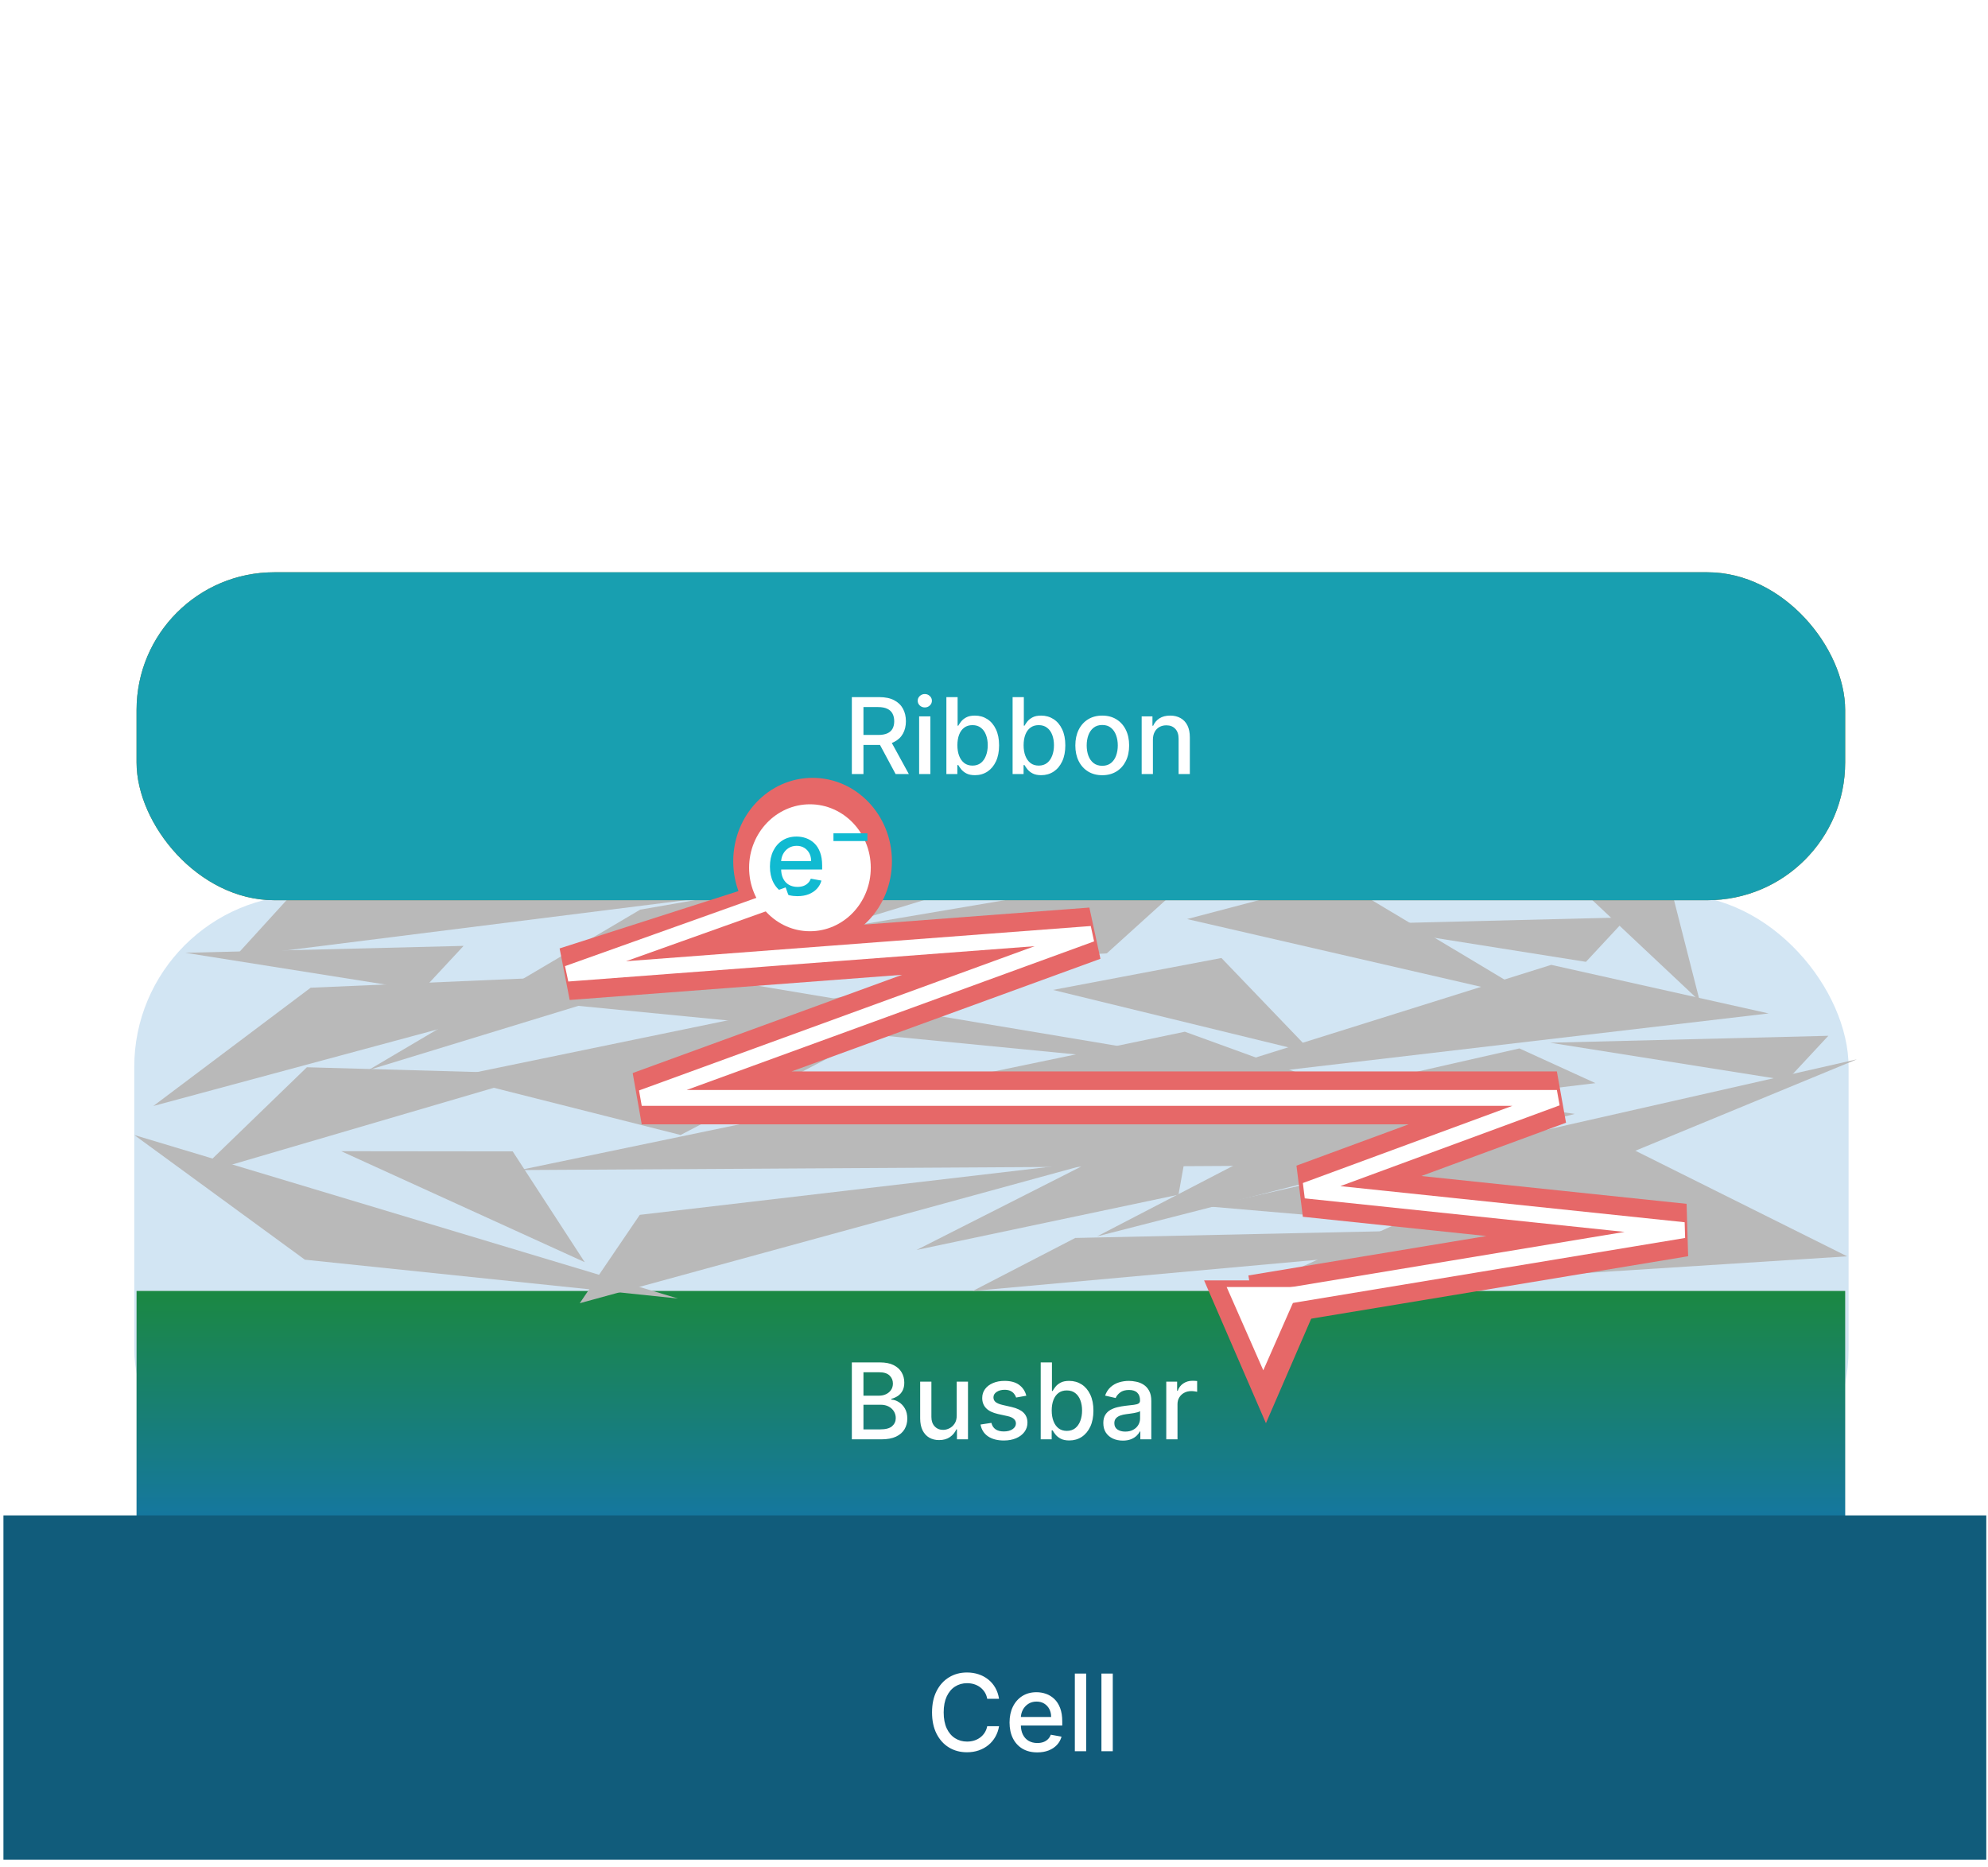 <svg width="231" height="217" viewBox="0 0 231 217" fill="none" xmlns="http://www.w3.org/2000/svg">
<rect x="15.6" y="103.99" width="199.2" height="72.8" rx="20" fill="#D2E5F3"/>
<rect x="15.869" y="150.017" width="198.534" height="26.296" fill="#D9D9D9"/>
<rect x="15.869" y="150.017" width="198.534" height="26.296" fill="url(#paint0_linear_738_3302)"/>
<path d="M98.982 167.258V158.318H102.256C102.891 158.318 103.416 158.423 103.832 158.632C104.248 158.839 104.56 159.12 104.766 159.475C104.973 159.827 105.076 160.224 105.076 160.667C105.076 161.039 105.008 161.353 104.871 161.61C104.734 161.863 104.551 162.066 104.321 162.221C104.094 162.372 103.844 162.483 103.57 162.552V162.64C103.867 162.654 104.157 162.75 104.439 162.928C104.724 163.103 104.96 163.351 105.146 163.674C105.332 163.997 105.426 164.39 105.426 164.853C105.426 165.31 105.318 165.72 105.103 166.084C104.89 166.445 104.561 166.732 104.116 166.944C103.671 167.154 103.102 167.258 102.409 167.258H98.982ZM100.331 166.102H102.278C102.924 166.102 103.387 165.976 103.666 165.726C103.946 165.476 104.085 165.163 104.085 164.788C104.085 164.505 104.014 164.246 103.872 164.011C103.729 163.775 103.525 163.587 103.26 163.447C102.998 163.308 102.687 163.238 102.326 163.238H100.331V166.102ZM100.331 162.186H102.138C102.441 162.186 102.713 162.128 102.955 162.011C103.199 161.895 103.393 161.732 103.535 161.522C103.681 161.31 103.754 161.06 103.754 160.771C103.754 160.402 103.624 160.092 103.365 159.842C103.106 159.591 102.709 159.466 102.173 159.466H100.331V162.186ZM111.168 164.478V160.553H112.478V167.258H111.195V166.097H111.125C110.97 166.455 110.723 166.754 110.383 166.992C110.045 167.228 109.624 167.346 109.121 167.346C108.69 167.346 108.309 167.251 107.977 167.062C107.648 166.87 107.389 166.586 107.2 166.211C107.014 165.835 106.921 165.371 106.921 164.818V160.553H108.226V164.661C108.226 165.118 108.353 165.482 108.606 165.752C108.859 166.023 109.188 166.158 109.592 166.158C109.837 166.158 110.08 166.097 110.321 165.975C110.566 165.853 110.768 165.668 110.928 165.421C111.091 165.173 111.171 164.859 111.168 164.478ZM119.256 162.19L118.073 162.4C118.024 162.248 117.945 162.104 117.838 161.968C117.733 161.831 117.59 161.719 117.41 161.631C117.229 161.544 117.004 161.5 116.733 161.5C116.364 161.5 116.055 161.583 115.808 161.749C115.56 161.912 115.437 162.123 115.437 162.382C115.437 162.606 115.52 162.787 115.686 162.924C115.851 163.06 116.119 163.172 116.489 163.26L117.554 163.504C118.171 163.647 118.631 163.866 118.933 164.163C119.236 164.46 119.387 164.846 119.387 165.32C119.387 165.722 119.271 166.08 119.038 166.394C118.808 166.705 118.487 166.95 118.073 167.127C117.663 167.305 117.187 167.394 116.646 167.394C115.895 167.394 115.282 167.234 114.808 166.914C114.334 166.591 114.043 166.132 113.935 165.538L115.197 165.346C115.275 165.675 115.437 165.924 115.681 166.093C115.926 166.259 116.244 166.342 116.637 166.342C117.065 166.342 117.407 166.253 117.663 166.075C117.919 165.895 118.047 165.675 118.047 165.416C118.047 165.207 117.969 165.031 117.811 164.888C117.657 164.745 117.42 164.638 117.1 164.565L115.965 164.316C115.339 164.174 114.876 163.947 114.577 163.635C114.28 163.324 114.131 162.929 114.131 162.452C114.131 162.056 114.242 161.71 114.463 161.413C114.684 161.116 114.99 160.885 115.38 160.719C115.77 160.55 116.217 160.466 116.72 160.466C117.445 160.466 118.015 160.623 118.431 160.937C118.848 161.249 119.123 161.666 119.256 162.19ZM120.927 167.258V158.318H122.233V161.64H122.311C122.387 161.5 122.496 161.339 122.639 161.156C122.781 160.972 122.979 160.812 123.232 160.675C123.485 160.536 123.82 160.466 124.236 160.466C124.778 160.466 125.261 160.603 125.686 160.876C126.111 161.15 126.444 161.544 126.685 162.059C126.93 162.574 127.052 163.194 127.052 163.919C127.052 164.644 126.931 165.265 126.69 165.783C126.448 166.298 126.116 166.695 125.694 166.975C125.272 167.251 124.791 167.389 124.249 167.389C123.842 167.389 123.509 167.321 123.25 167.184C122.994 167.047 122.793 166.887 122.647 166.704C122.502 166.521 122.39 166.358 122.311 166.215H122.202V167.258H120.927ZM122.206 163.906C122.206 164.377 122.275 164.791 122.412 165.146C122.548 165.501 122.746 165.779 123.005 165.979C123.264 166.177 123.582 166.276 123.957 166.276C124.347 166.276 124.673 166.173 124.935 165.966C125.197 165.757 125.395 165.473 125.529 165.115C125.665 164.757 125.734 164.354 125.734 163.906C125.734 163.463 125.667 163.066 125.533 162.714C125.402 162.362 125.204 162.084 124.939 161.88C124.677 161.676 124.35 161.575 123.957 161.575C123.579 161.575 123.258 161.672 122.997 161.867C122.738 162.062 122.541 162.334 122.407 162.683C122.273 163.033 122.206 163.44 122.206 163.906ZM130.469 167.407C130.044 167.407 129.66 167.328 129.317 167.171C128.973 167.011 128.701 166.78 128.5 166.477C128.302 166.174 128.203 165.803 128.203 165.364C128.203 164.985 128.276 164.674 128.422 164.43C128.567 164.185 128.764 163.992 129.011 163.849C129.258 163.706 129.535 163.599 129.84 163.526C130.146 163.453 130.457 163.398 130.775 163.36C131.176 163.314 131.502 163.276 131.753 163.247C132.003 163.215 132.185 163.164 132.298 163.094C132.412 163.024 132.468 162.91 132.468 162.753V162.723C132.468 162.341 132.361 162.046 132.145 161.837C131.933 161.627 131.616 161.522 131.194 161.522C130.754 161.522 130.408 161.62 130.155 161.815C129.905 162.007 129.731 162.221 129.635 162.456L128.409 162.177C128.554 161.77 128.767 161.441 129.046 161.19C129.328 160.937 129.653 160.754 130.019 160.64C130.386 160.524 130.772 160.466 131.176 160.466C131.444 160.466 131.728 160.498 132.028 160.562C132.33 160.623 132.613 160.736 132.874 160.902C133.139 161.068 133.356 161.305 133.525 161.614C133.694 161.919 133.778 162.317 133.778 162.806V167.258H132.503V166.342H132.451C132.367 166.51 132.24 166.676 132.071 166.839C131.902 167.002 131.686 167.138 131.421 167.245C131.156 167.353 130.839 167.407 130.469 167.407ZM130.753 166.359C131.114 166.359 131.422 166.288 131.678 166.145C131.937 166.003 132.134 165.816 132.268 165.586C132.404 165.354 132.473 165.105 132.473 164.84V163.976C132.426 164.022 132.336 164.066 132.202 164.107C132.071 164.144 131.921 164.178 131.753 164.207C131.584 164.233 131.419 164.258 131.259 164.281C131.099 164.302 130.965 164.319 130.858 164.334C130.604 164.366 130.373 164.419 130.164 164.495C129.957 164.571 129.791 164.68 129.666 164.823C129.544 164.962 129.483 165.148 129.483 165.381C129.483 165.704 129.602 165.949 129.84 166.115C130.079 166.278 130.383 166.359 130.753 166.359ZM135.517 167.258V160.553H136.778V161.618H136.848C136.97 161.257 137.186 160.974 137.494 160.767C137.806 160.557 138.158 160.453 138.551 160.453C138.632 160.453 138.728 160.456 138.839 160.461C138.952 160.467 139.041 160.475 139.105 160.483V161.732C139.053 161.717 138.96 161.701 138.826 161.684C138.692 161.663 138.558 161.653 138.424 161.653C138.116 161.653 137.841 161.719 137.599 161.85C137.36 161.978 137.171 162.157 137.031 162.387C136.892 162.614 136.822 162.873 136.822 163.164V167.258H135.517Z" fill="white"/>
<path d="M62.912 124.786L22.68 136.583L35.66 124.021L62.912 124.786Z" fill="#B9B9B9"/>
<path d="M178.79 116.216L137.935 106.8L155.403 102.204L178.79 116.216Z" fill="#B9B9B9"/>
<path d="M39.648 133.776L67.942 146.67L59.573 133.798L39.648 133.776Z" fill="#B9B9B9"/>
<path d="M143.976 150.508L214.639 145.992L185.761 131.595L143.976 150.508Z" fill="#B9B9B9"/>
<path d="M174.856 95.038L197.508 116.338L193.717 101.46L174.856 95.038Z" fill="#B9B9B9"/>
<path d="M127.475 143.674L182.989 129.442L160.971 126.294L127.475 143.674Z" fill="#B9B9B9"/>
<path d="M122.351 115.035L152.559 122.402L141.927 111.325L122.351 115.035Z" fill="#B9B9B9"/>
<path d="M60.375 135.968L179.982 135.266L137.679 119.891L60.375 135.968Z" fill="#B9B9B9"/>
<path d="M215.759 123.101L140.401 140.197L168.497 142.609L215.759 123.101Z" fill="#B9B9B9"/>
<path d="M136.32 125.894L205.513 117.766L180.247 112.121L136.32 125.894Z" fill="#B9B9B9"/>
<path d="M142.322 93.9L42.815 124.347L74.389 105.705L142.322 93.9Z" fill="#B9B9B9"/>
<path d="M75.019 113.099L17.819 128.522L36.098 114.777L75.019 113.099Z" fill="#B9B9B9"/>
<path d="M117.809 111.71L52.523 125.178L79.083 131.89L117.809 111.71Z" fill="#B9B9B9"/>
<path d="M78.78 150.895L15.6 131.893L35.424 146.383L78.78 150.895Z" fill="#B9B9B9"/>
<path d="M127.733 134.913L67.364 151.44L74.34 141.171L127.733 134.913Z" fill="#B9B9B9"/>
<path d="M106.502 145.253L138.711 128.932L136.936 138.83L106.502 145.253Z" fill="#B9B9B9"/>
<path d="M89.4 103.382L27.299 111.19L35.66 102.013L89.4 103.382Z" fill="#B9B9B9"/>
<path d="M128.813 132.678L185.388 125.866L176.552 121.832L128.813 132.678Z" fill="#B9B9B9"/>
<path d="M54.681 115.127L139.743 100.708L128.608 110.786L54.681 115.127Z" fill="#B9B9B9"/>
<path d="M198.895 142.244L113.034 150.017L124.94 143.857L198.895 142.244Z" fill="#B9B9B9"/>
<path d="M150.85 125.052L65.042 116.675L77.816 112.836L150.85 125.052Z" fill="#B9B9B9"/>
<path d="M21.527 110.719L53.868 109.916L49.058 115.088L21.527 110.719Z" fill="#B9B9B9"/>
<path d="M156.751 107.402L189.092 106.599L184.282 111.771L156.751 107.402Z" fill="#B9B9B9"/>
<path d="M180.107 121.168L212.449 120.365L207.638 125.537L180.107 121.168Z" fill="#B9B9B9"/>
<rect x="214.403" y="104.609" width="198.534" height="38.109" rx="16" transform="rotate(-180 214.403 104.609)" fill="url(#paint1_radial_738_3302)"/>
<rect x="214.403" y="104.609" width="198.534" height="38.109" rx="16" transform="rotate(-180 214.403 104.609)" fill="#189FB0"/>
<path d="M98.982 89.949V81.009H102.169C102.862 81.009 103.436 81.128 103.893 81.367C104.353 81.605 104.697 81.936 104.924 82.358C105.151 82.777 105.264 83.261 105.264 83.811C105.264 84.358 105.149 84.84 104.919 85.256C104.692 85.669 104.349 85.991 103.889 86.221C103.432 86.451 102.857 86.566 102.165 86.566H99.751V85.405H102.042C102.479 85.405 102.834 85.342 103.108 85.217C103.384 85.092 103.586 84.91 103.714 84.671C103.842 84.433 103.906 84.146 103.906 83.811C103.906 83.474 103.841 83.181 103.71 82.934C103.582 82.686 103.38 82.497 103.103 82.366C102.83 82.232 102.47 82.165 102.025 82.165H100.331V89.949H98.982ZM103.396 85.915L105.605 89.949H104.068L101.903 85.915H103.396ZM106.801 89.949V83.244H108.106V89.949H106.801ZM107.46 82.209C107.233 82.209 107.038 82.133 106.875 81.982C106.715 81.828 106.635 81.644 106.635 81.432C106.635 81.217 106.715 81.033 106.875 80.882C107.038 80.728 107.233 80.651 107.46 80.651C107.687 80.651 107.88 80.728 108.041 80.882C108.204 81.033 108.285 81.217 108.285 81.432C108.285 81.644 108.204 81.828 108.041 81.982C107.88 82.133 107.687 82.209 107.46 82.209ZM109.967 89.949V81.009H111.272V84.331H111.351C111.426 84.191 111.535 84.029 111.678 83.846C111.821 83.663 112.019 83.503 112.272 83.366C112.525 83.226 112.86 83.156 113.276 83.156C113.817 83.156 114.3 83.293 114.725 83.567C115.15 83.84 115.483 84.235 115.725 84.75C115.969 85.265 116.092 85.885 116.092 86.609C116.092 87.334 115.971 87.956 115.729 88.474C115.488 88.989 115.156 89.386 114.734 89.665C114.312 89.942 113.83 90.08 113.289 90.08C112.881 90.08 112.548 90.012 112.289 89.875C112.033 89.738 111.832 89.578 111.687 89.395C111.541 89.211 111.429 89.048 111.351 88.906H111.241V89.949H109.967ZM111.246 86.596C111.246 87.068 111.314 87.481 111.451 87.836C111.588 88.191 111.786 88.469 112.045 88.67C112.304 88.868 112.621 88.967 112.996 88.967C113.386 88.967 113.712 88.864 113.974 88.657C114.236 88.447 114.434 88.164 114.568 87.806C114.705 87.448 114.773 87.045 114.773 86.596C114.773 86.154 114.706 85.757 114.572 85.405C114.441 85.052 114.243 84.775 113.979 84.571C113.717 84.367 113.389 84.265 112.996 84.265C112.618 84.265 112.298 84.363 112.036 84.558C111.777 84.753 111.581 85.025 111.447 85.374C111.313 85.723 111.246 86.131 111.246 86.596ZM117.662 89.949V81.009H118.967V84.331H119.046C119.121 84.191 119.231 84.029 119.373 83.846C119.516 83.663 119.714 83.503 119.967 83.366C120.22 83.226 120.555 83.156 120.971 83.156C121.512 83.156 121.995 83.293 122.42 83.567C122.845 83.84 123.178 84.235 123.42 84.75C123.664 85.265 123.787 85.885 123.787 86.609C123.787 87.334 123.666 87.956 123.424 88.474C123.183 88.989 122.851 89.386 122.429 89.665C122.007 89.942 121.525 90.08 120.984 90.08C120.577 90.08 120.243 90.012 119.984 89.875C119.728 89.738 119.527 89.578 119.382 89.395C119.236 89.211 119.124 89.048 119.046 88.906H118.937V89.949H117.662ZM118.941 86.596C118.941 87.068 119.009 87.481 119.146 87.836C119.283 88.191 119.481 88.469 119.74 88.67C119.999 88.868 120.316 88.967 120.692 88.967C121.082 88.967 121.408 88.864 121.669 88.657C121.931 88.447 122.129 88.164 122.263 87.806C122.4 87.448 122.468 87.045 122.468 86.596C122.468 86.154 122.401 85.757 122.268 85.405C122.137 85.052 121.939 84.775 121.674 84.571C121.412 84.367 121.084 84.265 120.692 84.265C120.313 84.265 119.993 84.363 119.731 84.558C119.472 84.753 119.276 85.025 119.142 85.374C119.008 85.723 118.941 86.131 118.941 86.596ZM128.077 90.084C127.448 90.084 126.9 89.94 126.431 89.652C125.963 89.364 125.599 88.961 125.34 88.443C125.081 87.925 124.951 87.32 124.951 86.627C124.951 85.931 125.081 85.323 125.34 84.802C125.599 84.281 125.963 83.877 126.431 83.589C126.9 83.3 127.448 83.156 128.077 83.156C128.705 83.156 129.254 83.3 129.723 83.589C130.191 83.877 130.555 84.281 130.814 84.802C131.073 85.323 131.203 85.931 131.203 86.627C131.203 87.32 131.073 87.925 130.814 88.443C130.555 88.961 130.191 89.364 129.723 89.652C129.254 89.94 128.705 90.084 128.077 90.084ZM128.081 88.989C128.489 88.989 128.826 88.881 129.094 88.666C129.362 88.45 129.56 88.164 129.688 87.806C129.819 87.448 129.884 87.053 129.884 86.623C129.884 86.195 129.819 85.802 129.688 85.444C129.56 85.083 129.362 84.793 129.094 84.575C128.826 84.357 128.489 84.248 128.081 84.248C127.671 84.248 127.33 84.357 127.06 84.575C126.792 84.793 126.593 85.083 126.462 85.444C126.334 85.802 126.27 86.195 126.27 86.623C126.27 87.053 126.334 87.448 126.462 87.806C126.593 88.164 126.792 88.45 127.06 88.666C127.33 88.881 127.671 88.989 128.081 88.989ZM133.965 85.968V89.949H132.659V83.244H133.912V84.335H133.995C134.15 83.98 134.391 83.695 134.72 83.479C135.052 83.264 135.469 83.156 135.973 83.156C136.43 83.156 136.83 83.252 137.173 83.445C137.517 83.634 137.783 83.916 137.972 84.291C138.161 84.667 138.256 85.131 138.256 85.684V89.949H136.951V85.841C136.951 85.355 136.824 84.975 136.571 84.702C136.318 84.425 135.97 84.287 135.528 84.287C135.225 84.287 134.956 84.353 134.72 84.484C134.487 84.615 134.302 84.806 134.166 85.06C134.032 85.31 133.965 85.613 133.965 85.968Z" fill="white"/>
<g filter="url(#filter0_f_738_3302)">
<path d="M92 104.79L65.964 113.138L126.814 108.528L74.569 127.582H180.904L151.708 138.339L195.656 142.949L145.561 151.246" stroke="#E66868" stroke-width="6.147"/>
</g>
<g filter="url(#filter1_f_738_3302)">
<path d="M147.098 165.384L154.284 148.788H139.912L147.098 165.384Z" fill="#E66868"/>
</g>
<path d="M146.791 159.237L151.049 149.556H142.532L146.791 159.237Z" fill="white"/>
<g filter="url(#filter2_f_738_3302)">
<ellipse cx="94.42" cy="100.085" rx="9.22" ry="9.695" fill="#E66868"/>
</g>
<ellipse cx="94.112" cy="100.839" rx="7.069" ry="7.376" fill="white"/>
<path d="M92.655 104.14C91.994 104.14 91.425 103.999 90.948 103.717C90.474 103.432 90.107 103.031 89.848 102.516C89.592 101.998 89.464 101.391 89.464 100.696C89.464 100.009 89.592 99.404 89.848 98.88C90.107 98.356 90.468 97.947 90.931 97.653C91.396 97.359 91.941 97.212 92.563 97.212C92.942 97.212 93.308 97.275 93.663 97.4C94.019 97.525 94.337 97.722 94.62 97.989C94.902 98.257 95.124 98.605 95.287 99.033C95.45 99.457 95.532 99.974 95.532 100.582V101.045H90.202V100.067H94.253C94.253 99.724 94.183 99.42 94.043 99.155C93.904 98.887 93.707 98.676 93.454 98.522C93.204 98.368 92.91 98.29 92.572 98.29C92.205 98.29 91.885 98.381 91.612 98.561C91.341 98.739 91.132 98.972 90.983 99.26C90.838 99.545 90.765 99.855 90.765 100.189V100.953C90.765 101.402 90.843 101.783 91.001 102.097C91.161 102.411 91.383 102.652 91.668 102.817C91.954 102.98 92.287 103.062 92.668 103.062C92.915 103.062 93.141 103.027 93.345 102.957C93.549 102.884 93.725 102.777 93.873 102.634C94.022 102.492 94.135 102.315 94.213 102.106L95.449 102.329C95.35 102.692 95.172 103.011 94.916 103.285C94.663 103.555 94.344 103.766 93.96 103.918C93.579 104.066 93.144 104.14 92.655 104.14ZM100.791 96.837V97.732H96.845V96.837H100.791Z" fill="#10BAD1"/>
<path d="M91.6 103.99L65.964 113.138L126.814 108.528L74.569 127.582H180.904L151.708 138.339L195.656 142.949L145.561 151.246" stroke="white" stroke-width="1.844"/>
<rect x="0.4" y="176.1" width="230.4" height="40" fill="#115C7B"/>
<path d="M116.087 197.41H114.712C114.659 197.116 114.561 196.858 114.417 196.635C114.273 196.411 114.096 196.222 113.888 196.066C113.679 195.911 113.446 195.793 113.187 195.714C112.932 195.634 112.66 195.595 112.372 195.595C111.852 195.595 111.386 195.726 110.975 195.987C110.567 196.248 110.244 196.632 110.006 197.137C109.771 197.642 109.653 198.259 109.653 198.988C109.653 199.722 109.771 200.342 110.006 200.847C110.244 201.353 110.568 201.734 110.98 201.993C111.391 202.252 111.854 202.381 112.368 202.381C112.653 202.381 112.923 202.343 113.178 202.266C113.437 202.187 113.671 202.071 113.879 201.918C114.088 201.765 114.264 201.579 114.408 201.358C114.555 201.135 114.656 200.88 114.712 200.592L116.087 200.596C116.013 201.04 115.871 201.448 115.659 201.821C115.451 202.191 115.182 202.512 114.853 202.782C114.527 203.049 114.154 203.256 113.734 203.403C113.314 203.55 112.855 203.623 112.359 203.623C111.577 203.623 110.881 203.438 110.27 203.068C109.659 202.695 109.177 202.162 108.825 201.469C108.475 200.775 108.3 199.948 108.3 198.988C108.3 198.024 108.477 197.197 108.829 196.507C109.182 195.814 109.664 195.282 110.275 194.912C110.886 194.539 111.58 194.352 112.359 194.352C112.838 194.352 113.284 194.421 113.698 194.559C114.116 194.694 114.49 194.894 114.822 195.159C115.154 195.42 115.429 195.74 115.646 196.119C115.863 196.495 116.01 196.926 116.087 197.41ZM120.527 203.637C119.861 203.637 119.286 203.494 118.804 203.209C118.326 202.921 117.955 202.517 117.694 201.997C117.436 201.475 117.306 200.862 117.306 200.16C117.306 199.467 117.436 198.856 117.694 198.327C117.955 197.798 118.32 197.385 118.787 197.089C119.257 196.792 119.806 196.644 120.435 196.644C120.817 196.644 121.187 196.707 121.545 196.833C121.904 196.959 122.225 197.158 122.51 197.428C122.795 197.698 123.02 198.049 123.184 198.481C123.349 198.91 123.431 199.431 123.431 200.045V200.512H118.051V199.525H122.14C122.14 199.179 122.07 198.872 121.929 198.604C121.788 198.334 121.589 198.121 121.334 197.965C121.081 197.81 120.784 197.732 120.444 197.732C120.074 197.732 119.75 197.823 119.474 198.005C119.201 198.184 118.99 198.419 118.84 198.71C118.693 198.998 118.619 199.311 118.619 199.649V200.42C118.619 200.872 118.699 201.257 118.857 201.574C119.019 201.892 119.244 202.134 119.532 202.301C119.819 202.466 120.156 202.548 120.541 202.548C120.79 202.548 121.018 202.513 121.224 202.442C121.429 202.369 121.607 202.26 121.757 202.116C121.907 201.972 122.021 201.795 122.101 201.583L123.348 201.808C123.248 202.175 123.068 202.497 122.81 202.773C122.554 203.046 122.233 203.259 121.845 203.412C121.46 203.562 121.021 203.637 120.527 203.637ZM126.211 194.476V203.5H124.893V194.476H126.211ZM129.301 194.476V203.5H127.983V194.476H129.301Z" fill="white"/>
<defs>
<filter id="filter0_f_738_3302" x="62.567" y="99.405" width="136.05" height="57.332" filterUnits="userSpaceOnUse" color-interpolation-filters="sRGB">
<feFlood flood-opacity="0" result="BackgroundImageFix"/>
<feBlend mode="normal" in="SourceGraphic" in2="BackgroundImageFix" result="shape"/>
<feGaussianBlur stdDeviation="1.229" result="effect1_foregroundBlur_738_3302"/>
</filter>
<filter id="filter1_f_738_3302" x="137.453" y="146.329" width="19.289" height="21.513" filterUnits="userSpaceOnUse" color-interpolation-filters="sRGB">
<feFlood flood-opacity="0" result="BackgroundImageFix"/>
<feBlend mode="normal" in="SourceGraphic" in2="BackgroundImageFix" result="shape"/>
<feGaussianBlur stdDeviation="1.229" result="effect1_foregroundBlur_738_3302"/>
</filter>
<filter id="filter2_f_738_3302" x="82.741" y="87.932" width="23.357" height="24.307" filterUnits="userSpaceOnUse" color-interpolation-filters="sRGB">
<feFlood flood-opacity="0" result="BackgroundImageFix"/>
<feBlend mode="normal" in="SourceGraphic" in2="BackgroundImageFix" result="shape"/>
<feGaussianBlur stdDeviation="1.229" result="effect1_foregroundBlur_738_3302"/>
</filter>
<linearGradient id="paint0_linear_738_3302" x1="115.136" y1="150.017" x2="115.136" y2="176.313" gradientUnits="userSpaceOnUse">
<stop stop-color="#1B8842"/>
<stop offset="1" stop-color="#15779F"/>
</linearGradient>
<radialGradient id="paint1_radial_738_3302" cx="0" cy="0" r="1" gradientUnits="userSpaceOnUse" gradientTransform="translate(342.102 119.267) rotate(140.486) scale(36.856 81.943)">
<stop stop-color="#FFF5D2"/>
<stop offset="1" stop-color="#8D7932"/>
</radialGradient>
</defs>
</svg>
